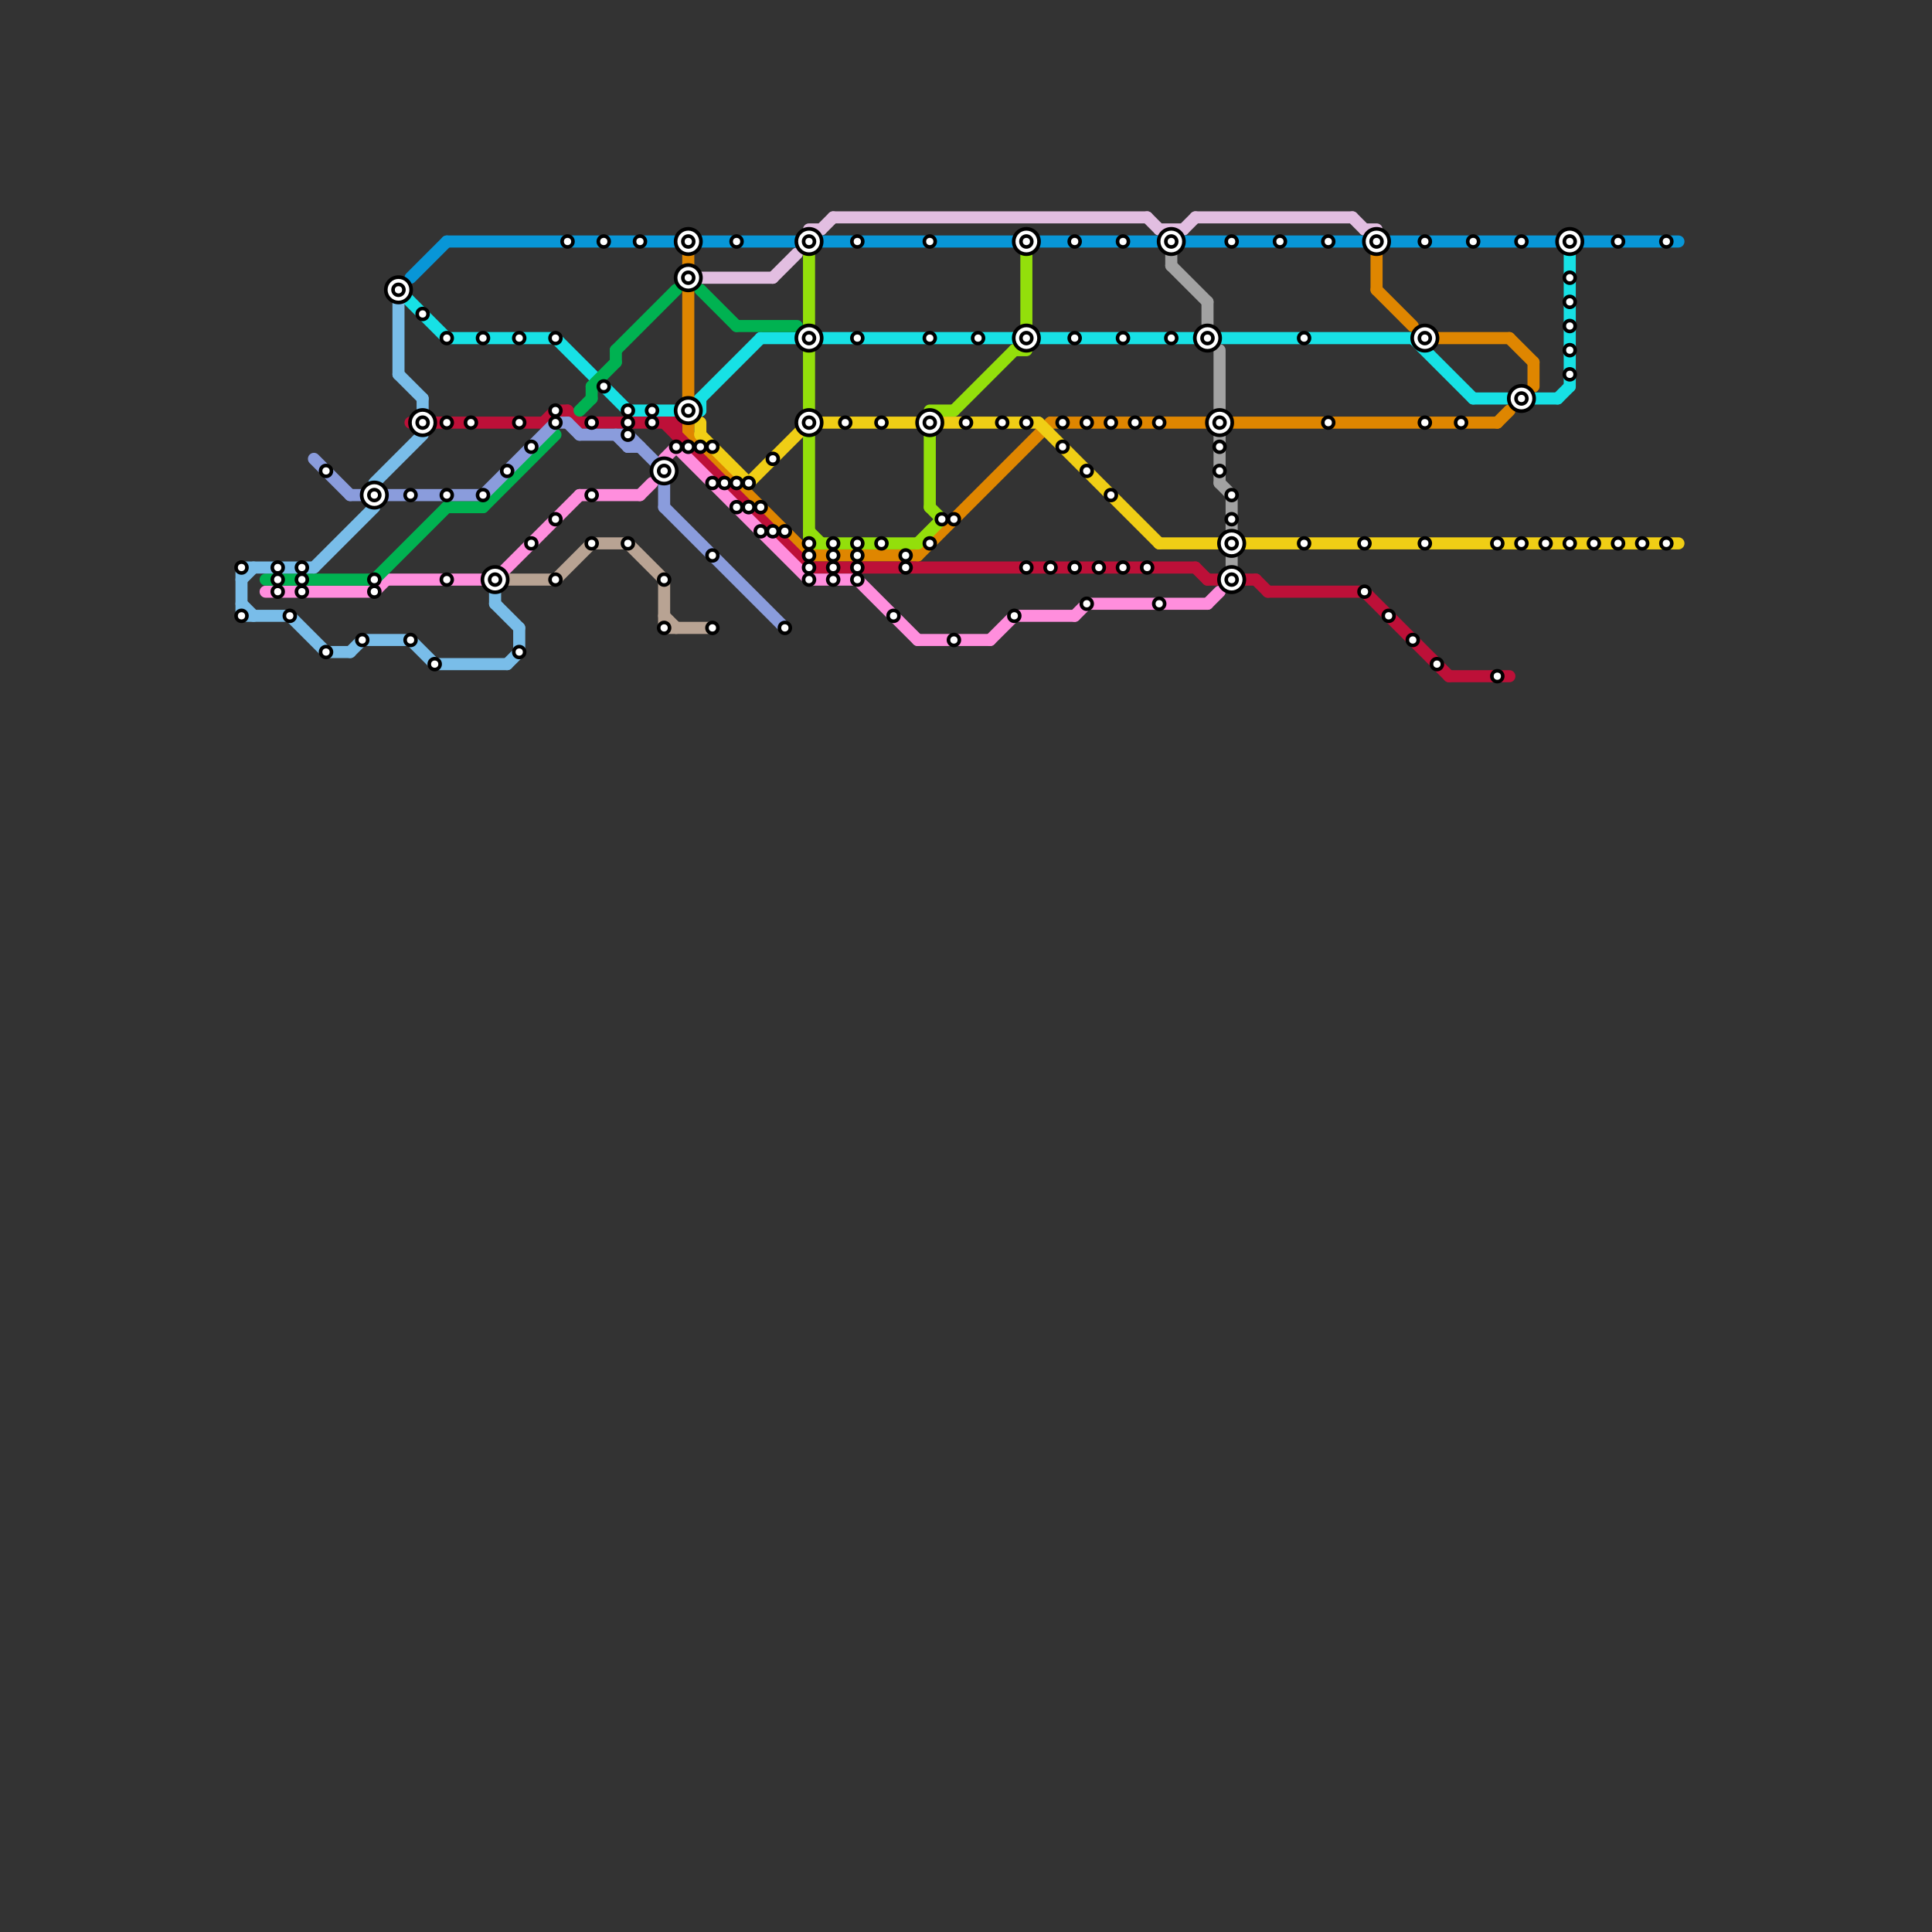 
<svg version="1.1" xmlns="http://www.w3.org/2000/svg" viewBox="0 0 160 160">
<rect x="0" y="0" width="160" height="160" fill="#333333" stroke="none"/>
<style>text { font: 1px Helvetica; font-weight: 600; white-space: pre; dominant-baseline: central; } line { stroke-width: 1; fill: none; stroke-linecap: round; stroke-linejoin: round; } .c0 { stroke: #e2bee1 } .c1 { stroke: #0896d7 } .c2 { stroke: #a2a2a2 } .c3 { stroke: #17e1e5 } .c4 { stroke: #df8600 } .c5 { stroke: #f0ce15 } .c6 { stroke: #bd1038 } .c7 { stroke: #ff8edd } .c8 { stroke: #00b251 } .c9 { stroke: #79bde9 } .c10 { stroke: #8a9cdc } .c11 { stroke: #b8a393 } .c12 { stroke: #93df0b }</style><defs><g id="wm-xf"><circle r="1.2" fill="#000"/><circle r="0.9" fill="#fff"/><circle r="0.6" fill="#000"/><circle r="0.3" fill="#fff"/></g><g id="wm"><circle r="0.6" fill="#000"/><circle r="0.3" fill="#fff"/></g></defs><line class="c0" x1="68" y1="19" x2="69" y2="18"/><line class="c0" x1="95" y1="18" x2="96" y2="19"/><line class="c0" x1="113" y1="19" x2="114" y2="19"/><line class="c0" x1="58" y1="23" x2="64" y2="23"/><line class="c0" x1="69" y1="18" x2="95" y2="18"/><line class="c0" x1="96" y1="19" x2="98" y2="19"/><line class="c0" x1="99" y1="18" x2="112" y2="18"/><line class="c0" x1="112" y1="18" x2="113" y2="19"/><line class="c0" x1="98" y1="19" x2="99" y2="18"/><line class="c0" x1="64" y1="23" x2="66" y2="21"/><line class="c0" x1="67" y1="19" x2="68" y2="19"/><line class="c1" x1="34" y1="23" x2="37" y2="20"/><line class="c1" x1="37" y1="20" x2="139" y2="20"/><line class="c2" x1="101" y1="40" x2="102" y2="41"/><line class="c2" x1="100" y1="25" x2="100" y2="27"/><line class="c2" x1="97" y1="22" x2="100" y2="25"/><line class="c2" x1="101" y1="36" x2="101" y2="40"/><line class="c2" x1="97" y1="21" x2="97" y2="22"/><line class="c2" x1="101" y1="29" x2="101" y2="34"/><line class="c2" x1="102" y1="41" x2="102" y2="48"/><line class="c3" x1="57" y1="34" x2="63" y2="28"/><line class="c3" x1="37" y1="28" x2="46" y2="28"/><line class="c3" x1="122" y1="33" x2="129" y2="33"/><line class="c3" x1="33" y1="24" x2="37" y2="28"/><line class="c3" x1="130" y1="21" x2="130" y2="32"/><line class="c3" x1="52" y1="34" x2="58" y2="34"/><line class="c3" x1="58" y1="33" x2="58" y2="34"/><line class="c3" x1="46" y1="28" x2="52" y2="34"/><line class="c3" x1="117" y1="28" x2="122" y2="33"/><line class="c3" x1="63" y1="28" x2="117" y2="28"/><line class="c3" x1="129" y1="33" x2="130" y2="32"/><line class="c4" x1="67" y1="46" x2="76" y2="46"/><line class="c4" x1="125" y1="28" x2="127" y2="30"/><line class="c4" x1="114" y1="24" x2="117" y2="27"/><line class="c4" x1="87" y1="35" x2="124" y2="35"/><line class="c4" x1="119" y1="28" x2="125" y2="28"/><line class="c4" x1="124" y1="35" x2="125" y2="34"/><line class="c4" x1="57" y1="36" x2="67" y2="46"/><line class="c4" x1="76" y1="46" x2="87" y2="35"/><line class="c4" x1="57" y1="21" x2="57" y2="33"/><line class="c4" x1="127" y1="30" x2="127" y2="32"/><line class="c4" x1="114" y1="21" x2="114" y2="24"/><line class="c4" x1="57" y1="35" x2="57" y2="36"/><line class="c5" x1="58" y1="35" x2="58" y2="36"/><line class="c5" x1="58" y1="36" x2="62" y2="40"/><line class="c5" x1="103" y1="45" x2="139" y2="45"/><line class="c5" x1="62" y1="40" x2="67" y2="35"/><line class="c5" x1="96" y1="45" x2="101" y2="45"/><line class="c5" x1="86" y1="35" x2="96" y2="45"/><line class="c5" x1="67" y1="35" x2="86" y2="35"/><line class="c6" x1="48" y1="35" x2="56" y2="35"/><line class="c6" x1="47" y1="34" x2="48" y2="35"/><line class="c6" x1="56" y1="35" x2="56" y2="36"/><line class="c6" x1="99" y1="47" x2="100" y2="48"/><line class="c6" x1="104" y1="48" x2="105" y2="49"/><line class="c6" x1="67" y1="47" x2="99" y2="47"/><line class="c6" x1="100" y1="48" x2="101" y2="48"/><line class="c6" x1="46" y1="34" x2="47" y2="34"/><line class="c6" x1="113" y1="49" x2="120" y2="56"/><line class="c6" x1="34" y1="35" x2="45" y2="35"/><line class="c6" x1="45" y1="35" x2="46" y2="34"/><line class="c6" x1="105" y1="49" x2="113" y2="49"/><line class="c6" x1="103" y1="48" x2="104" y2="48"/><line class="c6" x1="55" y1="35" x2="67" y2="47"/><line class="c6" x1="120" y1="56" x2="125" y2="56"/><line class="c7" x1="48" y1="41" x2="53" y2="41"/><line class="c7" x1="76" y1="53" x2="82" y2="53"/><line class="c7" x1="100" y1="50" x2="101" y2="49"/><line class="c7" x1="22" y1="49" x2="31" y2="49"/><line class="c7" x1="41" y1="48" x2="48" y2="41"/><line class="c7" x1="89" y1="51" x2="90" y2="50"/><line class="c7" x1="67" y1="48" x2="71" y2="48"/><line class="c7" x1="84" y1="51" x2="89" y2="51"/><line class="c7" x1="53" y1="41" x2="54" y2="40"/><line class="c7" x1="90" y1="50" x2="100" y2="50"/><line class="c7" x1="82" y1="53" x2="84" y2="51"/><line class="c7" x1="56" y1="37" x2="67" y2="48"/><line class="c7" x1="31" y1="49" x2="32" y2="48"/><line class="c7" x1="71" y1="48" x2="76" y2="53"/><line class="c7" x1="55" y1="38" x2="56" y2="37"/><line class="c7" x1="32" y1="48" x2="41" y2="48"/><line class="c8" x1="31" y1="48" x2="37" y2="42"/><line class="c8" x1="61" y1="27" x2="66" y2="27"/><line class="c8" x1="51" y1="29" x2="56" y2="24"/><line class="c8" x1="51" y1="29" x2="51" y2="30"/><line class="c8" x1="22" y1="48" x2="31" y2="48"/><line class="c8" x1="48" y1="34" x2="49" y2="33"/><line class="c8" x1="49" y1="32" x2="49" y2="33"/><line class="c8" x1="49" y1="32" x2="51" y2="30"/><line class="c8" x1="40" y1="42" x2="46" y2="36"/><line class="c8" x1="58" y1="24" x2="61" y2="27"/><line class="c8" x1="37" y1="42" x2="40" y2="42"/><circle cx="118" cy="28" r="1" fill="#00b251" /><line class="c9" x1="35" y1="33" x2="35" y2="34"/><line class="c9" x1="20" y1="51" x2="24" y2="51"/><line class="c9" x1="33" y1="31" x2="35" y2="33"/><line class="c9" x1="30" y1="53" x2="34" y2="53"/><line class="c9" x1="20" y1="47" x2="20" y2="51"/><line class="c9" x1="20" y1="48" x2="21" y2="47"/><line class="c9" x1="33" y1="25" x2="33" y2="31"/><line class="c9" x1="26" y1="47" x2="31" y2="42"/><line class="c9" x1="34" y1="53" x2="36" y2="55"/><line class="c9" x1="27" y1="54" x2="29" y2="54"/><line class="c9" x1="43" y1="52" x2="43" y2="54"/><line class="c9" x1="41" y1="50" x2="43" y2="52"/><line class="c9" x1="31" y1="40" x2="35" y2="36"/><line class="c9" x1="20" y1="50" x2="21" y2="51"/><line class="c9" x1="24" y1="51" x2="27" y2="54"/><line class="c9" x1="41" y1="49" x2="41" y2="50"/><line class="c9" x1="20" y1="47" x2="26" y2="47"/><line class="c9" x1="36" y1="55" x2="42" y2="55"/><line class="c9" x1="29" y1="54" x2="30" y2="53"/><line class="c9" x1="42" y1="55" x2="43" y2="54"/><line class="c10" x1="47" y1="35" x2="48" y2="36"/><line class="c10" x1="51" y1="36" x2="52" y2="37"/><line class="c10" x1="48" y1="36" x2="52" y2="36"/><line class="c10" x1="26" y1="38" x2="29" y2="41"/><line class="c10" x1="55" y1="42" x2="65" y2="52"/><line class="c10" x1="52" y1="37" x2="53" y2="37"/><line class="c10" x1="52" y1="36" x2="55" y2="39"/><line class="c10" x1="29" y1="41" x2="40" y2="41"/><line class="c10" x1="46" y1="35" x2="47" y2="35"/><line class="c10" x1="55" y1="39" x2="55" y2="42"/><line class="c10" x1="52" y1="36" x2="52" y2="37"/><line class="c10" x1="40" y1="41" x2="46" y2="35"/><line class="c11" x1="49" y1="45" x2="52" y2="45"/><line class="c11" x1="55" y1="48" x2="55" y2="52"/><line class="c11" x1="52" y1="45" x2="55" y2="48"/><line class="c11" x1="55" y1="51" x2="56" y2="52"/><line class="c11" x1="42" y1="48" x2="46" y2="48"/><line class="c11" x1="46" y1="48" x2="49" y2="45"/><line class="c11" x1="55" y1="52" x2="59" y2="52"/><line class="c12" x1="67" y1="36" x2="67" y2="45"/><line class="c12" x1="85" y1="21" x2="85" y2="27"/><line class="c12" x1="84" y1="29" x2="85" y2="29"/><line class="c12" x1="67" y1="45" x2="76" y2="45"/><line class="c12" x1="76" y1="45" x2="78" y2="43"/><line class="c12" x1="67" y1="29" x2="67" y2="34"/><line class="c12" x1="77" y1="34" x2="79" y2="34"/><line class="c12" x1="67" y1="44" x2="68" y2="45"/><line class="c12" x1="77" y1="42" x2="78" y2="43"/><line class="c12" x1="77" y1="36" x2="77" y2="42"/><line class="c12" x1="67" y1="21" x2="67" y2="27"/><line class="c12" x1="79" y1="34" x2="84" y2="29"/>

<use x="100" y="28" href="#wm-xf"/><use x="101" y="35" href="#wm-xf"/><use x="101" y="37" href="#wm"/><use x="101" y="39" href="#wm"/><use x="102" y="20" href="#wm"/><use x="102" y="41" href="#wm"/><use x="102" y="43" href="#wm"/><use x="102" y="45" href="#wm-xf"/><use x="102" y="48" href="#wm-xf"/><use x="106" y="20" href="#wm"/><use x="108" y="28" href="#wm"/><use x="108" y="45" href="#wm"/><use x="110" y="20" href="#wm"/><use x="110" y="35" href="#wm"/><use x="113" y="45" href="#wm"/><use x="113" y="49" href="#wm"/><use x="114" y="20" href="#wm-xf"/><use x="115" y="51" href="#wm"/><use x="117" y="53" href="#wm"/><use x="118" y="20" href="#wm"/><use x="118" y="28" href="#wm-xf"/><use x="118" y="35" href="#wm"/><use x="118" y="45" href="#wm"/><use x="119" y="55" href="#wm"/><use x="121" y="35" href="#wm"/><use x="122" y="20" href="#wm"/><use x="124" y="45" href="#wm"/><use x="124" y="56" href="#wm"/><use x="126" y="20" href="#wm"/><use x="126" y="33" href="#wm-xf"/><use x="126" y="45" href="#wm"/><use x="128" y="45" href="#wm"/><use x="130" y="20" href="#wm-xf"/><use x="130" y="23" href="#wm"/><use x="130" y="25" href="#wm"/><use x="130" y="27" href="#wm"/><use x="130" y="29" href="#wm"/><use x="130" y="31" href="#wm"/><use x="130" y="45" href="#wm"/><use x="132" y="45" href="#wm"/><use x="134" y="20" href="#wm"/><use x="134" y="45" href="#wm"/><use x="136" y="45" href="#wm"/><use x="138" y="20" href="#wm"/><use x="138" y="45" href="#wm"/><use x="20" y="47" href="#wm"/><use x="20" y="51" href="#wm"/><use x="23" y="47" href="#wm"/><use x="23" y="48" href="#wm"/><use x="23" y="49" href="#wm"/><use x="24" y="51" href="#wm"/><use x="25" y="47" href="#wm"/><use x="25" y="48" href="#wm"/><use x="25" y="49" href="#wm"/><use x="27" y="39" href="#wm"/><use x="27" y="54" href="#wm"/><use x="30" y="53" href="#wm"/><use x="31" y="41" href="#wm-xf"/><use x="31" y="48" href="#wm"/><use x="31" y="49" href="#wm"/><use x="33" y="24" href="#wm-xf"/><use x="34" y="41" href="#wm"/><use x="34" y="53" href="#wm"/><use x="35" y="26" href="#wm"/><use x="35" y="35" href="#wm-xf"/><use x="36" y="55" href="#wm"/><use x="37" y="28" href="#wm"/><use x="37" y="35" href="#wm"/><use x="37" y="41" href="#wm"/><use x="37" y="48" href="#wm"/><use x="39" y="35" href="#wm"/><use x="40" y="28" href="#wm"/><use x="40" y="41" href="#wm"/><use x="41" y="48" href="#wm-xf"/><use x="42" y="39" href="#wm"/><use x="43" y="28" href="#wm"/><use x="43" y="35" href="#wm"/><use x="43" y="54" href="#wm"/><use x="44" y="37" href="#wm"/><use x="44" y="45" href="#wm"/><use x="46" y="28" href="#wm"/><use x="46" y="34" href="#wm"/><use x="46" y="35" href="#wm"/><use x="46" y="43" href="#wm"/><use x="46" y="48" href="#wm"/><use x="47" y="20" href="#wm"/><use x="49" y="35" href="#wm"/><use x="49" y="41" href="#wm"/><use x="49" y="45" href="#wm"/><use x="50" y="20" href="#wm"/><use x="50" y="32" href="#wm"/><use x="52" y="34" href="#wm"/><use x="52" y="35" href="#wm"/><use x="52" y="36" href="#wm"/><use x="52" y="45" href="#wm"/><use x="53" y="20" href="#wm"/><use x="54" y="34" href="#wm"/><use x="54" y="35" href="#wm"/><use x="55" y="39" href="#wm-xf"/><use x="55" y="48" href="#wm"/><use x="55" y="52" href="#wm"/><use x="56" y="37" href="#wm"/><use x="57" y="20" href="#wm-xf"/><use x="57" y="23" href="#wm-xf"/><use x="57" y="34" href="#wm-xf"/><use x="57" y="37" href="#wm"/><use x="58" y="37" href="#wm"/><use x="59" y="37" href="#wm"/><use x="59" y="40" href="#wm"/><use x="59" y="46" href="#wm"/><use x="59" y="52" href="#wm"/><use x="60" y="40" href="#wm"/><use x="61" y="20" href="#wm"/><use x="61" y="40" href="#wm"/><use x="61" y="42" href="#wm"/><use x="62" y="40" href="#wm"/><use x="62" y="42" href="#wm"/><use x="63" y="42" href="#wm"/><use x="63" y="44" href="#wm"/><use x="64" y="38" href="#wm"/><use x="64" y="44" href="#wm"/><use x="65" y="44" href="#wm"/><use x="65" y="52" href="#wm"/><use x="67" y="20" href="#wm-xf"/><use x="67" y="28" href="#wm-xf"/><use x="67" y="35" href="#wm-xf"/><use x="67" y="45" href="#wm"/><use x="67" y="46" href="#wm"/><use x="67" y="47" href="#wm"/><use x="67" y="48" href="#wm"/><use x="69" y="45" href="#wm"/><use x="69" y="46" href="#wm"/><use x="69" y="47" href="#wm"/><use x="69" y="48" href="#wm"/><use x="70" y="35" href="#wm"/><use x="71" y="20" href="#wm"/><use x="71" y="28" href="#wm"/><use x="71" y="45" href="#wm"/><use x="71" y="46" href="#wm"/><use x="71" y="47" href="#wm"/><use x="71" y="48" href="#wm"/><use x="73" y="35" href="#wm"/><use x="73" y="45" href="#wm"/><use x="74" y="51" href="#wm"/><use x="75" y="46" href="#wm"/><use x="75" y="47" href="#wm"/><use x="77" y="20" href="#wm"/><use x="77" y="28" href="#wm"/><use x="77" y="35" href="#wm-xf"/><use x="77" y="45" href="#wm"/><use x="78" y="43" href="#wm"/><use x="79" y="43" href="#wm"/><use x="79" y="53" href="#wm"/><use x="80" y="35" href="#wm"/><use x="81" y="28" href="#wm"/><use x="83" y="35" href="#wm"/><use x="84" y="51" href="#wm"/><use x="85" y="20" href="#wm-xf"/><use x="85" y="28" href="#wm-xf"/><use x="85" y="35" href="#wm"/><use x="85" y="47" href="#wm"/><use x="87" y="47" href="#wm"/><use x="88" y="35" href="#wm"/><use x="88" y="37" href="#wm"/><use x="89" y="20" href="#wm"/><use x="89" y="28" href="#wm"/><use x="89" y="47" href="#wm"/><use x="90" y="35" href="#wm"/><use x="90" y="39" href="#wm"/><use x="90" y="50" href="#wm"/><use x="91" y="47" href="#wm"/><use x="92" y="35" href="#wm"/><use x="92" y="41" href="#wm"/><use x="93" y="20" href="#wm"/><use x="93" y="28" href="#wm"/><use x="93" y="47" href="#wm"/><use x="94" y="35" href="#wm"/><use x="95" y="47" href="#wm"/><use x="96" y="35" href="#wm"/><use x="96" y="50" href="#wm"/><use x="97" y="20" href="#wm-xf"/><use x="97" y="28" href="#wm"/>
</svg>

